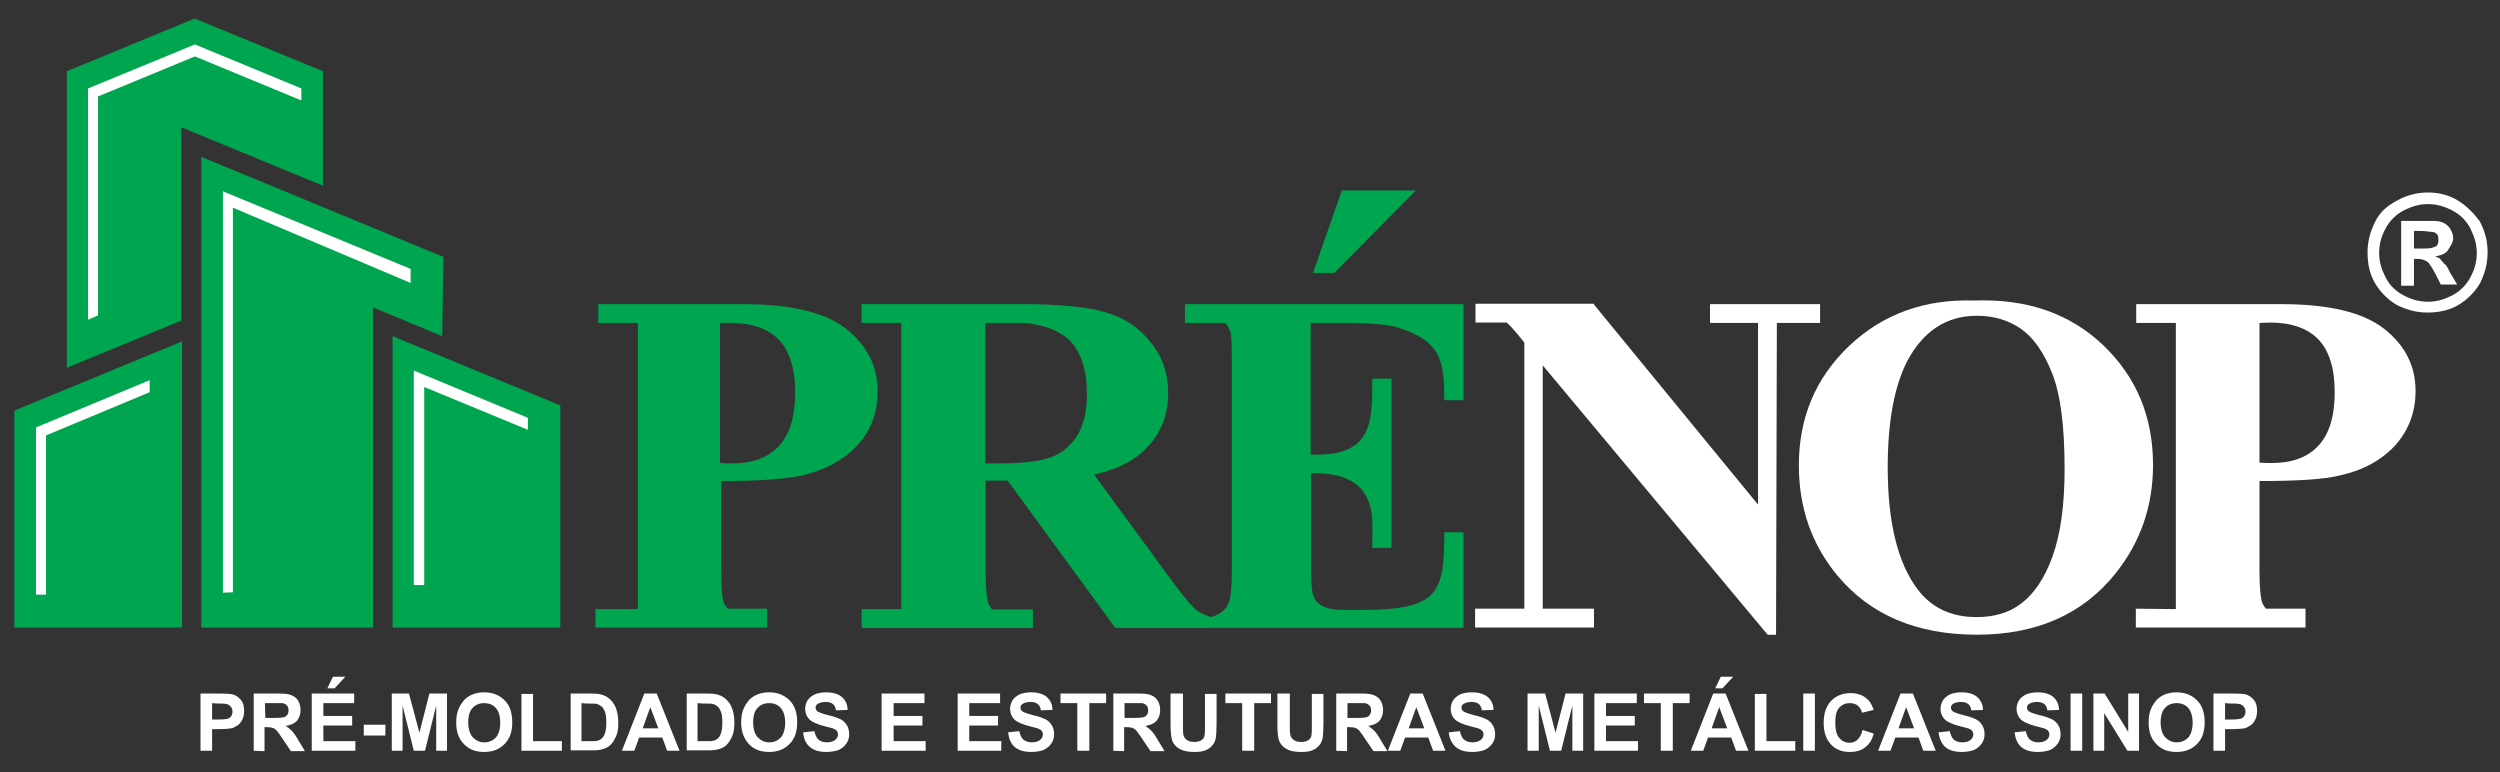 <?xml version="1.0" encoding="utf-8"?>
<!-- Generator: Adobe Illustrator 26.0.2, SVG Export Plug-In . SVG Version: 6.00 Build 0)  -->
<svg version="1.1" id="Camada_1" xmlns="http://www.w3.org/2000/svg" xmlns:xlink="http://www.w3.org/1999/xlink" x="0px" y="0px"
	 viewBox="0 0 624.7 193" style="enable-background:new 0 0 624.7 193;" xml:space="preserve">
<rect x="0" y="0" width="624.7" height="193" fill="#333333" stroke="none"/>
<style type="text/css">
	.st0{fill-rule:evenodd;clip-rule:evenodd;fill:#00A64F;}
	.st1{fill-rule:evenodd;clip-rule:evenodd;fill:#FFFFFF;}
</style>
<path class="st0" d="M140,101.3L140,101.3v55.5H98.1V84l0,0L140,101.3L140,101.3z M110.8,64.2l-60.5-25l0,0v117.6h42.9v-80l17.3,7.2
	L110.8,64.2L110.8,64.2L110.8,64.2z M3.6,102.6L3.6,102.6v54.2h41.9V85.3l0,0L3.6,102.6z"/>
<polygon class="st0" points="48.7,4.6 48.8,4.7 80.7,17.8 80.7,46.4 45.3,31.8 45.3,80.1 16.7,91.9 16.7,17.9 16.7,17.8 "/>
<polygon class="st1" points="37.4,98 37.4,95 9,106.8 9,148.6 11.5,148.6 11.5,108.8 "/>
<polygon class="st1" points="55.7,47.8 55.7,148.1 58.2,148 58.2,51.9 102.6,70.7 102.6,67.2 "/>
<polygon class="st1" points="106,146.2 106,96.7 131.9,107.4 131.9,104.4 103.4,92.6 103.4,146.2 "/>
<polygon class="st1" points="24.5,78.8 24.5,24.1 48.7,14.1 75.3,25.1 75.3,22.1 48.7,11.1 22,22.1 22,79.9 "/>
<path class="st0" d="M327.5,80.7v32.9h1.7c14.1,0,13.7-9,13.7-19h2.4h2.4v42.3h-2.4h-2.4c0-6.5,1.1-13.7-6.2-17.2
	c-2.1-1-5.1-1.5-9.1-1.5v22.7c0,4.4,0.2,7.1,0.6,8.1s1.1,1.8,2.2,2.4c1.1,0.6,2.8,1,5.2,1h5c19.1,0,20.3-4.5,20.3-19.4h4.8v23.9
	h-4.8h-56H296h-17.3l-26.9-36.8h-5.5v22.8c0,4.3,0.3,7.1,0.8,8.2c0.2,0.4,0.5,0.8,0.8,1.2h10.2v4.6h-0.2h-42.6v-2.1v-2.6h9.9l0,0
	V80.7h-9.9v-2.6V76H254h4.1l0,0c8,0.2,14,0.8,18,2c4.7,1.3,8.5,3.8,11.4,7.5c3,3.6,4.4,7.9,4.4,12.8c0,5.9-2.2,10.9-6.6,14.8
	c-2.8,2.5-6.8,4.3-11.9,5.5l20,27.3c2.6,3.5,4.5,5.7,5.6,6.6c1.1,0.8,2.3,1.3,3.6,1.7c0.7-0.2,1.4-0.5,2-0.8
	c1.1-0.6,1.9-1.5,2.5-2.9c0.4-1,0.7-3.5,0.7-7.5V89.9c0-3.7-0.1-5.9-0.3-6.8c-0.3-0.9-0.7-1.7-1.3-2.4h-10.1v-2.6V76h42.8h22h4.8v24
	h-2.4h-2.4c0-9.7-0.7-14.8-11.7-18.2c-2.3-0.7-6.6-1.1-12.8-1.1L327.5,80.7L327.5,80.7z M159.2,152.2L159.2,152.2h-10.4v4.6h0.5
	h42.4v-2.1v-2.6h-9.9c-0.3-0.4-0.6-0.8-0.8-1.2c-0.6-1.1-0.8-3.9-0.8-8.3v-22.4c9.5,0,16.2-0.5,20.2-1.4c5.9-1.4,10.5-3.9,13.9-7.6
	s5-8.2,5-13.5c0-6.2-2.6-11.3-7.8-15.5c-5.2-4.1-13.8-6.2-25.7-6.2h-3h-33.3v2.1v2.6h9.9v71.5H159.2z M255.9,80.7h-9.7v35.1h3.5
	c5.7,0,10-0.5,12.8-1.5s5-2.8,6.7-5.5c1.6-2.6,2.4-6,2.4-10.3c0-6.1-1.5-10.7-4.5-13.6C264.6,82.6,260.9,81.1,255.9,80.7L255.9,80.7
	z M180,80.7h2.5c5.4,0,9.4,1.4,12.1,4.2c2.7,2.8,4.1,7.2,4.1,13.2s-1.4,10.5-4.1,13.4c-2.7,2.9-6.6,4.3-11.6,4.3
	c-0.7,0-1.7,0-3.1-0.1v-35H180z M353.8,47.6l-20.4,20.6h-5.3l7.2-20.6H353.8z"/>
<path class="st1" d="M494,78.9c-7.6,0-13.4,3.8-17.4,11.3c-3.2,6.2-4.9,15-4.9,26.6c0,13.7,2.5,23.9,7.5,30.5
	c3.5,4.6,8.4,6.9,14.7,6.9c4.2,0,7.8-1,10.6-3c3.6-2.5,6.4-6.6,8.4-12.2c2-5.6,3-12.8,3-21.8c0-10.7-1-18.6-3.1-23.9
	c-2.1-5.3-4.7-9-7.9-11.2C501.8,80,498.2,78.9,494,78.9L494,78.9z M493.3,75.1c13.3-0.5,24,3.3,32.3,11.2c8.3,8,12.4,17.9,12.4,29.9
	c0,10.2-3.1,19.2-9.3,27c-8.2,10.3-19.8,15.4-34.7,15.4c-15,0-26.6-4.9-34.8-14.7c-6.5-7.8-9.7-17-9.7-27.6c0-12,4.2-21.9,12.6-29.9
	C470.6,78.4,481,74.7,493.3,75.1z"/>
<path class="st1" d="M564.6,80.7v34.9c1.4,0.1,2.4,0.1,3.1,0.1c5,0,8.9-1.4,11.6-4.3c2.7-2.9,4.1-7.3,4.1-13.4
	c0-6-1.4-10.4-4.1-13.2c-2.7-2.8-6.8-4.2-12.1-4.2L564.6,80.7L564.6,80.7z M543.7,152.2V80.7h-9.9v-2.6V76h27.5h8.8
	c12,0,20.5,2.1,25.7,6.2s7.8,9.3,7.8,15.5c0,5.3-1.7,9.7-5,13.5c-3.4,3.7-8,6.3-13.9,7.6c-4,1-10.7,1.4-20.1,1.4v22.4
	c0,4.4,0.3,7.2,0.8,8.3c0.2,0.4,0.5,0.8,0.8,1.2h9.9v2.6v2.1h-42.4v-2.1v-2.6L543.7,152.2L543.7,152.2z"/>
<path class="st1" d="M398.3,76.1l41,50V80.7h-12v-2.6V76h27.5v2.1v2.6H444l-0.2,77.9h-2.1l-56.2-67.3v60.8h12.8v2.6v2.1h-29.7v-2.1
	v-2.6h12.3V85.6l-1.7-2.1c-1-1.2-1.9-2.2-2.7-2.9h-7.8V78v-2.1h23.5h6.1V76.1z"/>
<path class="st1" d="M50.1,187.6v-14.3h4.6c1.8,0,2.9,0.1,3.4,0.2c0.8,0.2,1.5,0.7,2.1,1.4s0.8,1.6,0.8,2.8c0,0.9-0.2,1.6-0.5,2.2
	c-0.3,0.6-0.7,1.1-1.2,1.4c-0.5,0.3-1,0.6-1.5,0.7c-0.7,0.1-1.7,0.2-3,0.2H53v5.4L50.1,187.6L50.1,187.6z M53,175.7v4.1h1.6
	c1.1,0,1.9-0.1,2.3-0.2c0.4-0.1,0.7-0.4,0.9-0.7s0.3-0.7,0.3-1.1c0-0.5-0.2-1-0.5-1.3s-0.7-0.6-1.2-0.6c-0.3-0.1-1-0.1-2.1-0.1
	L53,175.7L53,175.7z M63.4,187.6v-14.3h6.1c1.5,0,2.6,0.1,3.3,0.4c0.7,0.3,1.3,0.7,1.7,1.4c0.4,0.7,0.6,1.4,0.6,2.3
	c0,1.1-0.3,2-0.9,2.7s-1.6,1.1-2.8,1.3c0.6,0.4,1.1,0.8,1.5,1.2s1,1.2,1.6,2.3l1.7,2.8h-3.5l-2.1-3.1c-0.7-1.1-1.3-1.8-1.5-2.1
	c-0.3-0.3-0.6-0.5-0.9-0.6s-0.8-0.2-1.5-0.2h-0.6v6L63.4,187.6L63.4,187.6z M66.3,179.4h2.1c1.4,0,2.3-0.1,2.6-0.2
	c0.3-0.1,0.6-0.3,0.8-0.6c0.2-0.3,0.3-0.6,0.3-1.1s-0.1-0.9-0.4-1.2s-0.6-0.5-1.1-0.6c-0.2,0-0.9,0-2.1,0h-2.3L66.3,179.4
	L66.3,179.4z M77.9,187.6v-14.3h10.6v2.4h-7.7v3.2H88v2.4h-7.2v3.9h8v2.4L77.9,187.6L77.9,187.6z M81.8,172l1.4-2.9h3.1l-2.7,2.9
	H81.8L81.8,172z M90.9,183.8v-2.7h5.4v2.7H90.9L90.9,183.8z M97.9,187.6v-14.3h4.3l2.6,9.8l2.5-9.8h4.4v14.3H109v-11.3l-2.8,11.3
	h-2.8l-2.8-11.3v11.3H97.9L97.9,187.6z M114,180.6c0-1.5,0.2-2.7,0.7-3.7c0.3-0.7,0.8-1.4,1.3-2c0.6-0.6,1.2-1,1.9-1.3
	c0.9-0.4,1.9-0.6,3.1-0.6c2.1,0,3.8,0.7,5.1,2c1.3,1.3,1.9,3.1,1.9,5.5c0,2.3-0.6,4.1-1.9,5.4c-1.3,1.3-2.9,2-5.1,2
	c-2.1,0-3.8-0.6-5.1-2C114.6,184.6,114,182.8,114,180.6L114,180.6z M117,180.5c0,1.6,0.4,2.9,1.1,3.7c0.8,0.8,1.7,1.3,2.9,1.3
	c1.2,0,2.1-0.4,2.9-1.2c0.7-0.8,1.1-2.1,1.1-3.7c0-1.6-0.4-2.9-1.1-3.7s-1.7-1.2-2.9-1.2c-1.2,0-2.2,0.4-2.9,1.2
	C117.4,177.6,117,178.8,117,180.5L117,180.5z M130.3,187.6v-14.2h2.9v11.8h7.2v2.4H130.3L130.3,187.6z M142.4,173.3h5.3
	c1.2,0,2.1,0.1,2.7,0.3c0.8,0.2,1.6,0.7,2.2,1.3c0.6,0.6,1.1,1.4,1.4,2.3c0.3,0.9,0.5,2,0.5,3.4c0,1.2-0.1,2.2-0.4,3
	c-0.4,1-0.9,1.9-1.5,2.5c-0.5,0.5-1.2,0.9-2,1.1c-0.6,0.2-1.5,0.3-2.6,0.3h-5.4v-14.2H142.4z M145.3,175.7v9.5h2.2
	c0.8,0,1.4,0,1.7-0.1c0.5-0.1,0.9-0.3,1.2-0.6s0.6-0.7,0.8-1.4c0.2-0.6,0.3-1.5,0.3-2.6s-0.1-2-0.3-2.5c-0.2-0.6-0.5-1.1-0.8-1.4
	c-0.4-0.3-0.8-0.6-1.3-0.7c-0.4-0.1-1.2-0.1-2.4-0.1L145.3,175.7L145.3,175.7z M169.8,187.6h-3.1l-1.2-3.3h-5.8l-1.2,3.3h-3.1
	l5.6-14.3h3.1L169.8,187.6L169.8,187.6z M164.5,182l-2-5.3l-1.9,5.3H164.5L164.5,182z M171.4,173.3h5.3c1.2,0,2.1,0.1,2.7,0.3
	c0.8,0.2,1.6,0.7,2.2,1.3c0.6,0.6,1.1,1.4,1.4,2.3c0.3,0.9,0.5,2,0.5,3.4c0,1.2-0.1,2.2-0.4,3c-0.4,1-0.9,1.9-1.5,2.5
	c-0.5,0.5-1.2,0.9-2,1.1c-0.6,0.2-1.5,0.3-2.6,0.3h-5.4v-14.2H171.4z M174.3,175.7v9.5h2.2c0.8,0,1.4,0,1.7-0.1
	c0.5-0.1,0.9-0.3,1.2-0.6s0.6-0.7,0.8-1.4c0.2-0.6,0.3-1.5,0.3-2.6s-0.1-2-0.3-2.5c-0.2-0.6-0.5-1.1-0.8-1.4
	c-0.4-0.3-0.8-0.6-1.3-0.7c-0.4-0.1-1.2-0.1-2.4-0.1L174.3,175.7L174.3,175.7z M185.2,180.6c0-1.5,0.2-2.7,0.7-3.7
	c0.3-0.7,0.8-1.4,1.3-2c0.6-0.6,1.2-1,1.9-1.3c0.9-0.4,1.9-0.6,3.1-0.6c2.1,0,3.8,0.7,5.1,2s1.9,3.1,1.9,5.5c0,2.3-0.6,4.1-1.9,5.4
	c-1.3,1.3-2.9,2-5.1,2c-2.1,0-3.8-0.6-5.1-2C185.9,184.6,185.2,182.8,185.2,180.6L185.2,180.6z M188.2,180.5c0,1.6,0.4,2.9,1.1,3.7
	c0.8,0.8,1.7,1.3,2.9,1.3s2.1-0.4,2.9-1.2c0.7-0.8,1.1-2.1,1.1-3.7c0-1.6-0.4-2.9-1.1-3.7c-0.7-0.8-1.7-1.2-2.9-1.2
	s-2.2,0.4-2.9,1.2C188.6,177.6,188.2,178.8,188.2,180.5L188.2,180.5z M200.7,183l2.8-0.3c0.2,0.9,0.5,1.6,1,2.1
	c0.5,0.4,1.2,0.7,2.1,0.7c0.9,0,1.6-0.2,2.1-0.6c0.5-0.4,0.7-0.9,0.7-1.4c0-0.3-0.1-0.6-0.3-0.9c-0.2-0.2-0.5-0.4-1-0.6
	c-0.3-0.1-1.1-0.3-2.3-0.6c-1.5-0.4-2.6-0.9-3.3-1.4c-0.9-0.8-1.3-1.8-1.3-2.9c0-0.7,0.2-1.4,0.6-2.1c0.4-0.6,1-1.1,1.8-1.5
	c0.8-0.3,1.7-0.5,2.8-0.5c1.8,0,3.1,0.4,4,1.2s1.4,1.9,1.4,3.2l-2.9,0.1c-0.1-0.7-0.4-1.3-0.8-1.6c-0.4-0.3-1-0.5-1.8-0.5
	s-1.5,0.2-2,0.5c-0.3,0.2-0.5,0.5-0.5,0.9c0,0.3,0.1,0.6,0.4,0.9c0.4,0.3,1.2,0.6,2.7,1c1.4,0.3,2.4,0.7,3.1,1
	c0.7,0.4,1.2,0.8,1.6,1.5c0.4,0.6,0.6,1.4,0.6,2.3c0,0.8-0.2,1.6-0.7,2.3s-1.1,1.2-1.9,1.6c-0.8,0.3-1.9,0.5-3.1,0.5
	c-1.8,0-3.2-0.4-4.2-1.3C201.4,185.8,200.8,184.6,200.7,183L200.7,183z M220.3,187.6v-14.3H231v2.4h-7.7v3.2h7.2v2.4h-7.2v3.9h8v2.4
	L220.3,187.6L220.3,187.6z M239.3,187.6v-14.3h10.6v2.4h-7.7v3.2h7.2v2.4h-7.2v3.9h8v2.4L239.3,187.6L239.3,187.6z M251.9,183
	l2.8-0.3c0.2,0.9,0.5,1.6,1,2.1c0.5,0.4,1.2,0.7,2.1,0.7s1.6-0.2,2.1-0.6c0.5-0.4,0.7-0.9,0.7-1.4c0-0.3-0.1-0.6-0.3-0.9
	c-0.2-0.2-0.5-0.4-1-0.6c-0.3-0.1-1.1-0.3-2.3-0.6c-1.5-0.4-2.6-0.9-3.3-1.4c-0.9-0.8-1.3-1.8-1.3-2.9c0-0.7,0.2-1.4,0.6-2.1
	c0.4-0.6,1-1.1,1.8-1.5c0.8-0.3,1.7-0.5,2.8-0.5c1.8,0,3.1,0.4,4,1.2s1.4,1.9,1.4,3.2l-2.9,0.1c-0.1-0.7-0.4-1.3-0.8-1.6
	s-1-0.5-1.8-0.5s-1.5,0.2-2,0.5c-0.3,0.2-0.5,0.5-0.5,0.9c0,0.3,0.1,0.6,0.4,0.9c0.4,0.3,1.2,0.6,2.7,1c1.4,0.3,2.4,0.7,3.1,1
	c0.7,0.4,1.2,0.8,1.6,1.5c0.4,0.6,0.6,1.4,0.6,2.3c0,0.8-0.2,1.6-0.7,2.3s-1.1,1.2-1.9,1.6c-0.8,0.3-1.9,0.5-3.1,0.5
	c-1.8,0-3.2-0.4-4.2-1.3C252.6,185.8,252.1,184.6,251.9,183L251.9,183z M269.2,187.6v-11.9H265v-2.4h11.4v2.4h-4.2v11.9H269.2
	L269.2,187.6z M278.2,187.6v-14.3h6.1c1.5,0,2.6,0.1,3.3,0.4c0.7,0.3,1.3,0.7,1.7,1.4c0.4,0.7,0.6,1.4,0.6,2.3c0,1.1-0.3,2-0.9,2.7
	s-1.6,1.1-2.8,1.3c0.6,0.4,1.1,0.8,1.5,1.2s1,1.2,1.6,2.3l1.7,2.8h-3.5l-2.1-3.1c-0.7-1.1-1.3-1.8-1.5-2.1c-0.3-0.3-0.6-0.5-0.9-0.6
	s-0.8-0.2-1.5-0.2h-0.6v6L278.2,187.6L278.2,187.6z M281.1,179.4h2.1c1.4,0,2.3-0.1,2.6-0.2c0.3-0.1,0.6-0.3,0.8-0.6
	c0.2-0.3,0.3-0.6,0.3-1.1s-0.1-0.9-0.4-1.2s-0.6-0.5-1.1-0.6c-0.2,0-0.9,0-2.1,0H281v3.7H281.1z M292.7,173.3h2.9v7.8
	c0,1.2,0,2,0.1,2.4c0.1,0.6,0.4,1.1,0.9,1.4c0.5,0.4,1.1,0.5,1.9,0.5s1.4-0.2,1.8-0.5s0.7-0.7,0.7-1.2c0.1-0.5,0.1-1.3,0.1-2.4v-7.9
	h2.9v7.5c0,1.7-0.1,2.9-0.2,3.6c-0.2,0.7-0.4,1.3-0.9,1.8c-0.4,0.5-1,0.9-1.7,1.2s-1.6,0.4-2.8,0.4c-1.4,0-2.4-0.2-3.1-0.5
	s-1.3-0.7-1.7-1.2c-0.4-0.5-0.7-1-0.8-1.6c-0.2-0.8-0.3-2-0.3-3.6v-7.7H292.7z M310.4,187.6v-11.9h-4.2v-2.4h11.4v2.4h-4.2v11.9
	H310.4L310.4,187.6z M319.4,173.3h2.9v7.8c0,1.2,0,2,0.1,2.4c0.1,0.6,0.4,1.1,0.9,1.4c0.5,0.4,1.1,0.5,1.9,0.5s1.4-0.2,1.8-0.5
	s0.7-0.7,0.7-1.2c0.1-0.5,0.1-1.3,0.1-2.4v-7.9h2.9v7.5c0,1.7-0.1,2.9-0.2,3.6c-0.2,0.7-0.4,1.3-0.9,1.8c-0.4,0.5-1,0.9-1.7,1.2
	s-1.6,0.4-2.8,0.4c-1.4,0-2.4-0.2-3.1-0.5s-1.3-0.7-1.7-1.2c-0.4-0.5-0.7-1-0.8-1.6c-0.2-0.8-0.3-2-0.3-3.6v-7.7H319.4z
	 M333.9,187.6v-14.3h6.1c1.5,0,2.6,0.1,3.3,0.4c0.7,0.3,1.3,0.7,1.7,1.4c0.4,0.7,0.6,1.4,0.6,2.3c0,1.1-0.3,2-0.9,2.7
	s-1.6,1.1-2.8,1.3c0.6,0.4,1.1,0.8,1.5,1.2s1,1.2,1.6,2.3l1.7,2.8h-3.5l-2.1-3.1c-0.7-1.1-1.3-1.8-1.5-2.1c-0.3-0.3-0.6-0.5-0.9-0.6
	s-0.8-0.2-1.5-0.2h-0.6v6L333.9,187.6L333.9,187.6z M336.8,179.4h2.1c1.4,0,2.3-0.1,2.6-0.2c0.3-0.1,0.6-0.3,0.8-0.6
	c0.2-0.3,0.3-0.6,0.3-1.1s-0.1-0.9-0.4-1.2s-0.6-0.5-1.1-0.6c-0.2,0-0.9,0-2.1,0h-2.3v3.7H336.8z M361.2,187.6h-3.1l-1.2-3.3h-5.8
	l-1.2,3.3h-3.1l5.6-14.3h3.1L361.2,187.6L361.2,187.6z M355.9,182l-2-5.3L352,182H355.9L355.9,182z M362,183l2.8-0.3
	c0.2,0.9,0.5,1.6,1,2.1c0.5,0.4,1.2,0.7,2.1,0.7s1.6-0.2,2.1-0.6c0.5-0.4,0.7-0.9,0.7-1.4c0-0.3-0.1-0.6-0.3-0.9
	c-0.2-0.2-0.5-0.4-1-0.6c-0.3-0.1-1.1-0.3-2.3-0.6c-1.5-0.4-2.6-0.9-3.3-1.4c-0.9-0.8-1.3-1.8-1.3-2.9c0-0.7,0.2-1.4,0.6-2.1
	c0.4-0.6,1-1.1,1.8-1.5c0.8-0.3,1.7-0.5,2.8-0.5c1.8,0,3.1,0.4,4.1,1.2c0.9,0.8,1.4,1.9,1.4,3.2l-2.9,0.1c-0.1-0.7-0.4-1.3-0.8-1.6
	s-1-0.5-1.8-0.5s-1.5,0.2-2,0.5c-0.3,0.2-0.5,0.5-0.5,0.9c0,0.3,0.1,0.6,0.4,0.9c0.4,0.3,1.2,0.6,2.7,1c1.4,0.3,2.4,0.7,3.1,1
	c0.7,0.4,1.2,0.8,1.6,1.5c0.4,0.6,0.6,1.4,0.6,2.3c0,0.8-0.2,1.6-0.7,2.3s-1.1,1.2-1.9,1.6c-0.8,0.3-1.9,0.5-3.1,0.5
	c-1.8,0-3.2-0.4-4.2-1.3C362.8,185.8,362.2,184.6,362,183L362,183z M381.7,187.6v-14.3h4.4l2.6,9.8l2.5-9.8h4.4v14.3h-2.7v-11.3
	l-2.8,11.3h-2.8l-2.8-11.3v11.3H381.7L381.7,187.6z M398.4,187.6v-14.3H409v2.4h-7.7v3.2h7.2v2.4h-7.2v3.9h8v2.4L398.4,187.6
	L398.4,187.6z M415,187.6v-11.9h-4.2v-2.4h11.4v2.4H418v11.9H415L415,187.6z M436.9,187.6h-3.1l-1.2-3.3h-5.8l-1.2,3.3h-3.1
	l5.6-14.3h3.1L436.9,187.6L436.9,187.6z M431.6,182l-2-5.3l-1.9,5.3H431.6L431.6,182z M428.6,172l1.4-2.9h3.1l-2.7,2.9H428.6
	L428.6,172z M438.5,187.6v-14.2h2.9v11.8h7.2v2.4H438.5L438.5,187.6z M450.6,187.6v-14.3h2.9v14.3H450.6L450.6,187.6z M465.4,182.4
	l2.8,0.9c-0.4,1.6-1.1,2.7-2.2,3.5c-1,0.8-2.3,1.1-3.8,1.1c-1.9,0-3.5-0.6-4.7-1.9c-1.2-1.3-1.8-3.1-1.8-5.3c0-2.4,0.6-4.2,1.8-5.5
	c1.2-1.3,2.9-2,4.9-2c1.8,0,3.2,0.5,4.3,1.6c0.7,0.6,1.1,1.5,1.5,2.6l-2.9,0.7c-0.2-0.7-0.5-1.3-1.1-1.8c-0.5-0.4-1.2-0.6-2-0.6
	c-1.1,0-1.9,0.4-2.6,1.1c-0.7,0.8-1,2-1,3.7c0,1.8,0.3,3.1,1,3.9c0.7,0.8,1.5,1.2,2.5,1.2c0.8,0,1.4-0.2,2-0.7
	C464.8,184.2,465.2,183.4,465.4,182.4L465.4,182.4z M483.7,187.6h-3.1l-1.2-3.3h-5.8l-1.2,3.3h-3.1l5.6-14.3h3.1L483.7,187.6
	L483.7,187.6z M478.3,182l-2-5.3l-1.9,5.3H478.3L478.3,182z M484.4,183l2.8-0.3c0.2,0.9,0.5,1.6,1,2.1c0.5,0.4,1.2,0.7,2.1,0.7
	s1.6-0.2,2.1-0.6c0.5-0.4,0.7-0.9,0.7-1.4c0-0.3-0.1-0.6-0.3-0.9c-0.2-0.2-0.5-0.4-1-0.6c-0.3-0.1-1.1-0.3-2.3-0.6
	c-1.5-0.4-2.6-0.9-3.3-1.4c-0.9-0.8-1.3-1.8-1.3-2.9c0-0.7,0.2-1.4,0.6-2.1c0.4-0.6,1-1.1,1.8-1.5c0.8-0.3,1.7-0.5,2.8-0.5
	c1.8,0,3.1,0.4,4,1.2s1.4,1.9,1.4,3.2l-2.9,0.1c-0.1-0.7-0.4-1.3-0.8-1.6s-1-0.5-1.8-0.5s-1.5,0.2-2,0.5c-0.3,0.2-0.5,0.5-0.5,0.9
	c0,0.3,0.1,0.6,0.4,0.9c0.4,0.3,1.2,0.6,2.7,1c1.4,0.3,2.4,0.7,3.1,1c0.7,0.4,1.2,0.8,1.6,1.5c0.4,0.6,0.6,1.4,0.6,2.3
	c0,0.8-0.2,1.6-0.7,2.3s-1.1,1.2-1.9,1.6c-0.8,0.3-1.9,0.5-3.1,0.5c-1.8,0-3.2-0.4-4.2-1.3C485.2,185.8,484.6,184.6,484.4,183
	L484.4,183z M503.4,183l2.8-0.3c0.2,0.9,0.5,1.6,1,2.1c0.5,0.4,1.2,0.7,2.1,0.7s1.6-0.2,2.1-0.6c0.5-0.4,0.7-0.9,0.7-1.4
	c0-0.3-0.1-0.6-0.3-0.9c-0.2-0.2-0.5-0.4-1-0.6c-0.3-0.1-1.1-0.3-2.3-0.6c-1.5-0.4-2.6-0.9-3.3-1.4c-0.9-0.8-1.3-1.8-1.3-2.9
	c0-0.7,0.2-1.4,0.6-2.1c0.4-0.6,1-1.1,1.8-1.5c0.8-0.3,1.7-0.5,2.8-0.5c1.8,0,3.1,0.4,4,1.2c0.9,0.8,1.4,1.9,1.4,3.2l-2.9,0.1
	c-0.1-0.7-0.4-1.3-0.8-1.6s-1-0.5-1.8-0.5s-1.5,0.2-2,0.5c-0.3,0.2-0.5,0.5-0.5,0.9c0,0.3,0.1,0.6,0.4,0.9c0.4,0.3,1.2,0.6,2.7,1
	c1.4,0.3,2.4,0.7,3.1,1c0.7,0.4,1.2,0.8,1.6,1.5c0.4,0.6,0.6,1.4,0.6,2.3c0,0.8-0.2,1.6-0.7,2.3s-1.1,1.2-1.9,1.6
	c-0.8,0.3-1.9,0.5-3.1,0.5c-1.8,0-3.2-0.4-4.2-1.3C504.1,185.8,503.6,184.6,503.4,183L503.4,183z M517.4,187.6v-14.3h2.9v14.3H517.4
	L517.4,187.6z M523.1,187.6v-14.3h2.8l5.9,9.6v-9.6h2.7v14.3h-2.9l-5.8-9.4v9.4H523.1L523.1,187.6z M536.9,180.6
	c0-1.5,0.2-2.7,0.7-3.7c0.3-0.7,0.8-1.4,1.3-2c0.6-0.6,1.2-1,1.9-1.3c0.9-0.4,1.9-0.6,3.1-0.6c2.1,0,3.8,0.7,5.1,2s1.9,3.1,1.9,5.5
	c0,2.3-0.6,4.1-1.9,5.4c-1.3,1.3-2.9,2-5.1,2c-2.1,0-3.8-0.6-5.1-2C537.5,184.6,536.9,182.8,536.9,180.6L536.9,180.6z M539.9,180.5
	c0,1.6,0.4,2.9,1.1,3.7c0.8,0.8,1.7,1.3,2.9,1.3s2.1-0.4,2.9-1.2c0.7-0.8,1.1-2.1,1.1-3.7c0-1.6-0.4-2.9-1.1-3.7
	c-0.7-0.8-1.7-1.2-2.9-1.2s-2.2,0.4-2.9,1.2C540.3,177.6,539.9,178.8,539.9,180.5L539.9,180.5z M553.1,187.6v-14.3h4.6
	c1.8,0,2.9,0.1,3.4,0.2c0.8,0.2,1.5,0.7,2.1,1.4s0.8,1.6,0.8,2.8c0,0.9-0.2,1.6-0.5,2.2c-0.3,0.6-0.7,1.1-1.2,1.4
	c-0.5,0.3-1,0.6-1.5,0.7c-0.7,0.1-1.7,0.2-3,0.2H556v5.4L553.1,187.6L553.1,187.6z M556,175.7v4.1h1.6c1.1,0,1.9-0.1,2.3-0.2
	c0.4-0.1,0.7-0.4,0.9-0.7s0.3-0.7,0.3-1.1c0-0.5-0.2-1-0.5-1.3s-0.7-0.6-1.2-0.6c-0.3-0.1-1-0.1-2.1-0.1L556,175.7L556,175.7z"/>
<path class="st1" d="M606.7,48.1c2.6,0,5.1,0.6,7.3,1.9c2.2,1.3,4.1,3.2,5.7,5.4c1.3,2.6,1.9,4.8,1.9,7.7c0,2.6-0.6,5.1-1.9,7.7
	c-1.3,2.2-3.2,4.1-5.4,5.4c-2.2,1.3-4.8,1.9-7.7,1.9c-2.6,0-5.1-0.6-7.7-1.9c-2.2-1.3-4.1-3.2-5.4-5.4c-1.3-2.2-1.9-4.8-1.9-7.7
	c0-2.6,0.6-5.1,1.9-7.7c1.3-2.6,3.2-4.1,5.7-5.4C601.6,48.7,604.1,48.1,606.7,48.1L606.7,48.1z M606.7,51c-2.2,0-4.1,0.6-6.1,1.6
	c-1.9,1-3.5,2.6-4.5,4.5c-1,1.9-1.6,3.8-1.6,6.1c0,2.2,0.6,4.1,1.6,6.1s2.6,3.5,4.5,4.5c1.9,1,3.8,1.6,6.1,1.6s4.1-0.6,6.1-1.6
	c1.9-1,3.5-2.6,4.5-4.5c1-1.9,1.6-3.8,1.6-6.1c0-2.2-0.6-4.1-1.6-6.1s-2.6-3.5-4.5-4.5S608.9,51,606.7,51L606.7,51z M600,71.4h3.2
	v-6.7h1c1,0,1.6,0.3,2.2,0.6c0.6,0.3,1.3,1.6,2.2,3.2l1.3,2.6h4.1l-1.9-3.2c-0.6-1.3-1-1.9-1.3-1.9c-0.3-0.6-1-1-1-1.3
	c-0.3-0.3-0.6-0.3-1.3-0.6c1.3-0.3,2.6-0.6,3.2-1.6c0.6-1,1.3-1.9,1.3-2.9s-0.3-1.6-0.6-2.2c-0.3-0.6-1-1.3-1.6-1.6
	c-0.6-0.3-1.3-0.6-2.6-0.6c-0.3,0-1.9,0-5.1,0H600L600,71.4L600,71.4z M603.2,62.1h1.3c1.9,0,3.2,0,3.5-0.3c0.3,0,1-0.3,1-0.6
	c0.3-0.3,0.3-0.6,0.3-1.3c0-0.3,0-1-0.3-1.3c-0.3-0.3-0.6-0.6-1-0.6s-1.6-0.3-3.5-0.3h-1.3V62.1z"/>
</svg>
